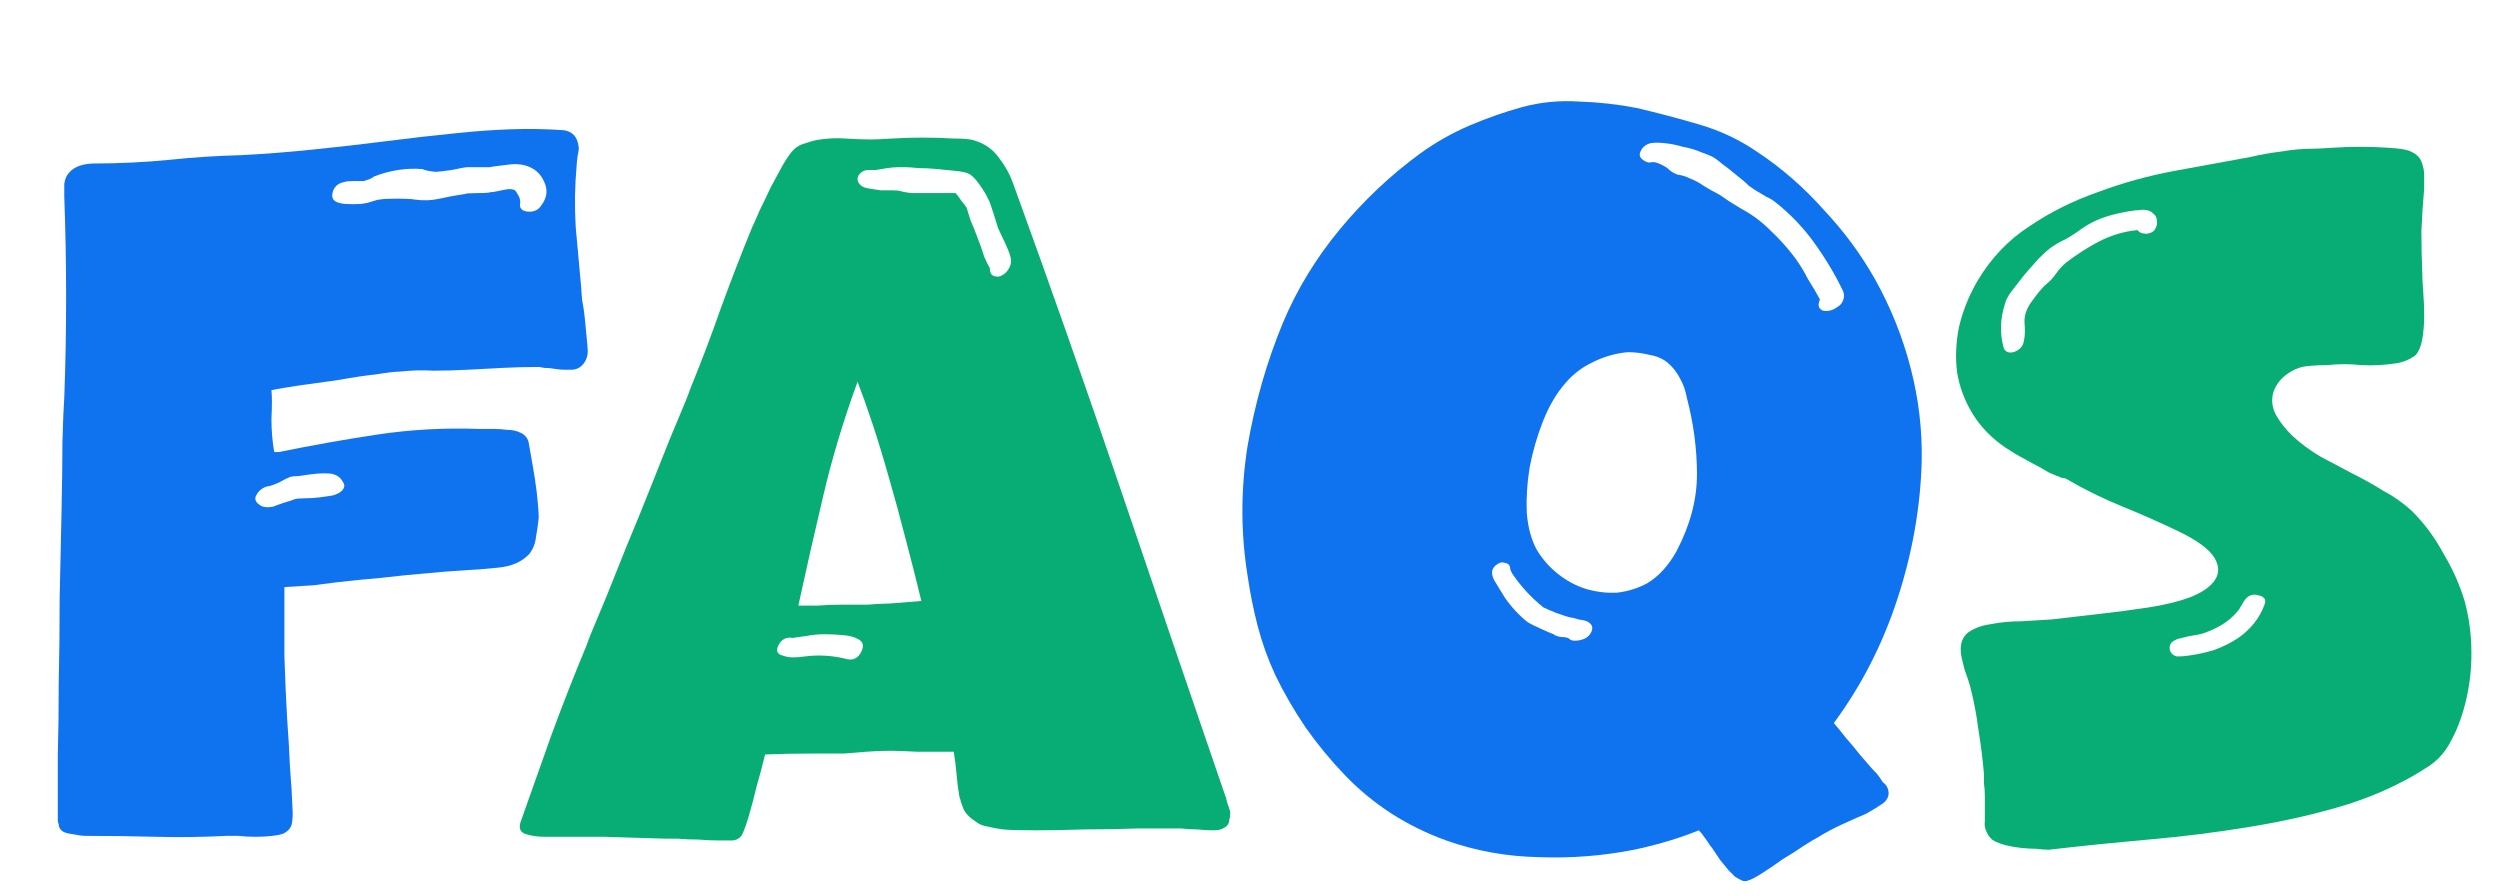<svg width="173" height="62" viewBox="0 0 173 62" fill="none" xmlns="http://www.w3.org/2000/svg">
<g filter="url(#filter0_d_3690_70573)">
<path d="M11.648 50.842C10.027 50.927 8.405 50.948 6.784 50.906C5.205 50.863 3.584 50.842 1.92 50.842C1.707 50.842 1.387 50.799 0.96 50.714C0.576 50.671 0.32 50.564 0.192 50.394C0.107 50.308 0.064 50.18 0.064 50.01C0.021 49.967 0 49.882 0 49.754V48.218C0 47.663 0 46.66 0 45.21C0.043 43.759 0.064 42.116 0.064 40.282C0.107 38.404 0.128 36.442 0.128 34.394C0.171 32.303 0.213 30.34 0.256 28.506C0.299 26.628 0.32 24.986 0.32 23.578C0.363 22.127 0.405 21.103 0.448 20.506C0.533 18.202 0.576 15.898 0.576 13.594C0.576 11.247 0.533 8.922 0.448 6.618C0.448 6.319 0.448 6.02 0.448 5.722C0.491 5.38 0.619 5.103 0.832 4.89C1.045 4.676 1.301 4.527 1.6 4.442C1.899 4.356 2.197 4.314 2.496 4.314C3.349 4.314 4.224 4.292 5.12 4.25C6.016 4.207 6.891 4.143 7.744 4.058C9.365 3.887 11.008 3.78 12.672 3.738C14.336 3.652 15.979 3.524 17.6 3.354C19.307 3.183 20.992 2.991 22.656 2.778C24.32 2.564 26.005 2.372 27.712 2.202C28.949 2.074 30.165 1.988 31.36 1.946C32.555 1.903 33.771 1.924 35.008 2.01C35.605 2.095 35.947 2.458 36.032 3.098C36.075 3.183 36.053 3.418 35.968 3.802C35.925 4.143 35.904 4.356 35.904 4.442C35.776 5.85 35.755 7.279 35.84 8.73C35.968 10.138 36.096 11.546 36.224 12.954C36.224 13.082 36.245 13.359 36.288 13.786C36.373 14.212 36.437 14.66 36.48 15.13C36.523 15.599 36.565 16.047 36.608 16.474C36.651 16.9 36.672 17.178 36.672 17.306C36.672 17.647 36.565 17.946 36.352 18.202C36.139 18.458 35.861 18.586 35.52 18.586C35.435 18.586 35.285 18.586 35.072 18.586C34.859 18.586 34.624 18.564 34.368 18.522C34.155 18.479 33.92 18.458 33.664 18.458C33.451 18.415 33.323 18.394 33.28 18.394C32.427 18.394 31.595 18.415 30.784 18.458C29.973 18.5 29.163 18.543 28.352 18.586C27.584 18.628 26.795 18.65 25.984 18.65C25.216 18.607 24.448 18.628 23.68 18.714C23.381 18.714 22.827 18.778 22.016 18.906C21.248 18.991 20.395 19.119 19.456 19.29C18.517 19.418 17.6 19.546 16.704 19.674C15.851 19.802 15.211 19.908 14.784 19.994C14.827 20.463 14.827 21.124 14.784 21.978C14.784 22.788 14.848 23.556 14.976 24.282H15.296C17.6 23.812 19.883 23.407 22.144 23.066C24.448 22.724 26.773 22.596 29.12 22.682C29.419 22.682 29.739 22.682 30.08 22.682C30.464 22.682 30.805 22.703 31.104 22.746C31.445 22.746 31.744 22.81 32 22.938C32.299 23.066 32.491 23.279 32.576 23.578C32.619 23.791 32.683 24.154 32.768 24.666C32.853 25.135 32.939 25.647 33.024 26.202C33.109 26.756 33.173 27.29 33.216 27.802C33.259 28.271 33.28 28.612 33.28 28.826C33.237 29.252 33.173 29.7 33.088 30.17C33.045 30.596 32.896 30.98 32.64 31.322C32.128 31.876 31.403 32.196 30.464 32.282C29.653 32.367 28.843 32.431 28.032 32.474C27.264 32.516 26.453 32.58 25.6 32.666C24.533 32.751 23.467 32.858 22.4 32.986C21.376 33.071 20.309 33.178 19.2 33.306C18.901 33.348 18.411 33.412 17.728 33.498C17.045 33.54 16.363 33.583 15.68 33.626V33.882C15.68 35.375 15.68 36.868 15.68 38.362C15.723 39.812 15.787 41.284 15.872 42.778C15.957 43.887 16.021 44.975 16.064 46.042C16.149 47.066 16.213 48.132 16.256 49.242C16.256 49.711 16.213 50.031 16.128 50.202C16.043 50.372 15.893 50.522 15.68 50.65C15.509 50.735 15.232 50.799 14.848 50.842C14.507 50.884 14.123 50.906 13.696 50.906C13.269 50.906 12.864 50.884 12.48 50.842C12.096 50.842 11.819 50.842 11.648 50.842ZM32 7.002C31.915 7.386 32.085 7.599 32.512 7.642C32.939 7.684 33.259 7.535 33.472 7.194C33.856 6.682 33.92 6.148 33.664 5.594C33.408 4.996 32.96 4.612 32.32 4.442C31.979 4.356 31.637 4.335 31.296 4.378C30.955 4.42 30.613 4.463 30.272 4.506C30.229 4.506 30.101 4.527 29.888 4.57C29.717 4.57 29.525 4.57 29.312 4.57C29.099 4.57 28.885 4.57 28.672 4.57C28.501 4.57 28.395 4.57 28.352 4.57C28.224 4.57 27.861 4.634 27.264 4.762C26.667 4.847 26.304 4.89 26.176 4.89C26.091 4.89 25.92 4.868 25.664 4.826C25.451 4.783 25.301 4.74 25.216 4.698C24.661 4.655 24.107 4.676 23.552 4.762C22.997 4.847 22.443 4.996 21.888 5.21C21.845 5.252 21.739 5.316 21.568 5.402C21.397 5.444 21.269 5.487 21.184 5.53C21.099 5.53 20.864 5.53 20.48 5.53C20.139 5.53 19.925 5.551 19.84 5.594C19.371 5.679 19.093 5.935 19.008 6.362C18.923 6.746 19.115 6.98 19.584 7.066C19.712 7.108 19.989 7.13 20.416 7.13C20.843 7.13 21.12 7.108 21.248 7.066C21.333 7.066 21.504 7.023 21.76 6.938C22.016 6.852 22.187 6.81 22.272 6.81C22.485 6.767 22.891 6.746 23.488 6.746C24.085 6.746 24.491 6.767 24.704 6.81C25.301 6.895 25.877 6.874 26.432 6.746C26.987 6.618 27.563 6.511 28.16 6.426C28.245 6.383 28.544 6.362 29.056 6.362C29.568 6.362 29.867 6.34 29.952 6.298C30.08 6.298 30.336 6.255 30.72 6.17C31.104 6.084 31.339 6.063 31.424 6.106C31.595 6.106 31.723 6.212 31.808 6.426C31.936 6.596 32 6.788 32 7.002ZM13.952 27.93C14.165 28.1 14.485 28.143 14.912 28.058C14.997 28.015 15.232 27.93 15.616 27.802C16.043 27.674 16.299 27.588 16.384 27.546C16.555 27.503 16.789 27.482 17.088 27.482C17.429 27.482 17.771 27.46 18.112 27.418C18.453 27.375 18.752 27.332 19.008 27.29C19.307 27.204 19.52 27.098 19.648 26.97C19.861 26.756 19.883 26.543 19.712 26.33C19.584 26.074 19.371 25.903 19.072 25.818C18.944 25.775 18.731 25.754 18.432 25.754C18.176 25.754 17.877 25.775 17.536 25.818C17.237 25.86 16.939 25.903 16.64 25.946C16.384 25.946 16.192 25.967 16.064 26.01C15.936 26.052 15.68 26.18 15.296 26.394C14.912 26.564 14.656 26.65 14.528 26.65C14.187 26.735 13.931 26.927 13.76 27.226C13.589 27.482 13.653 27.716 13.952 27.93Z" fill="#0F72EF"/>
<path d="M46.703 51.162C46.575 51.162 46.276 51.162 45.806 51.162C45.337 51.162 44.846 51.14 44.334 51.098C43.822 51.098 43.332 51.076 42.862 51.034C42.393 51.034 42.094 51.034 41.967 51.034C40.601 50.991 39.215 50.948 37.806 50.906C36.441 50.906 35.076 50.906 33.711 50.906C33.199 50.906 32.751 50.842 32.367 50.714C31.983 50.586 31.876 50.287 32.047 49.818C32.729 47.898 33.433 45.914 34.158 43.866C34.926 41.775 35.737 39.706 36.59 37.658C36.718 37.274 36.974 36.634 37.358 35.738C37.742 34.842 38.169 33.796 38.639 32.602C39.108 31.407 39.62 30.148 40.175 28.826C40.729 27.46 41.241 26.18 41.711 24.986C42.18 23.791 42.606 22.746 42.99 21.85C43.374 20.954 43.63 20.314 43.758 19.93C44.526 18.052 45.23 16.196 45.87 14.362C46.553 12.484 47.279 10.607 48.047 8.73C48.175 8.474 48.345 8.09 48.559 7.578C48.815 7.066 49.071 6.532 49.327 5.978C49.625 5.423 49.903 4.911 50.158 4.442C50.457 3.93 50.713 3.567 50.926 3.354C51.14 3.14 51.417 2.991 51.758 2.906C52.1 2.778 52.441 2.692 52.782 2.65C53.38 2.564 53.956 2.543 54.511 2.586C55.108 2.628 55.705 2.65 56.303 2.65C56.601 2.65 57.071 2.628 57.711 2.586C58.393 2.543 59.097 2.522 59.822 2.522C60.59 2.522 61.316 2.543 61.998 2.586C62.681 2.586 63.151 2.628 63.407 2.714C64.132 2.927 64.708 3.332 65.135 3.93C65.561 4.484 65.881 5.06 66.094 5.658C68.654 12.698 71.129 19.738 73.519 26.778C75.908 33.818 78.319 40.879 80.751 47.962C80.793 48.047 80.857 48.26 80.942 48.602C81.07 48.943 81.135 49.156 81.135 49.242C81.135 49.455 81.113 49.604 81.07 49.69C81.07 49.988 80.921 50.202 80.623 50.33C80.495 50.415 80.26 50.458 79.918 50.458C79.577 50.458 79.215 50.436 78.831 50.394C78.447 50.394 78.084 50.372 77.743 50.33C77.401 50.33 77.145 50.33 76.975 50.33C76.591 50.33 75.844 50.33 74.734 50.33C73.625 50.372 72.43 50.394 71.15 50.394C69.913 50.436 68.74 50.458 67.63 50.458C66.521 50.458 65.775 50.436 65.391 50.394C65.049 50.351 64.708 50.287 64.367 50.202C64.025 50.159 63.727 50.031 63.471 49.818C63.129 49.604 62.873 49.348 62.703 49.05C62.575 48.751 62.468 48.431 62.383 48.09C62.297 47.578 62.233 47.066 62.191 46.554C62.148 46.042 62.084 45.53 61.998 45.018C61.23 45.018 60.377 45.018 59.438 45.018C58.542 44.975 57.945 44.954 57.647 44.954C57.092 44.954 56.537 44.975 55.983 45.018C55.471 45.06 54.937 45.103 54.383 45.146C54.041 45.146 53.294 45.146 52.142 45.146C50.99 45.146 49.924 45.167 48.943 45.21C48.772 45.935 48.58 46.66 48.367 47.386C48.196 48.111 48.004 48.836 47.791 49.562C47.663 49.988 47.535 50.351 47.407 50.65C47.279 50.948 47.044 51.119 46.703 51.162ZM64.495 11.546C64.495 11.802 64.558 11.972 64.686 12.058C64.857 12.143 65.028 12.164 65.198 12.122C65.412 12.036 65.582 11.908 65.71 11.738C65.881 11.524 65.966 11.29 65.966 11.034C65.966 10.82 65.838 10.436 65.582 9.882C65.326 9.327 65.156 8.964 65.07 8.794C65.028 8.666 64.921 8.324 64.751 7.77C64.58 7.215 64.452 6.874 64.367 6.746C64.281 6.532 64.089 6.212 63.791 5.786C63.492 5.359 63.236 5.103 63.023 5.018C62.852 4.932 62.553 4.868 62.127 4.826C61.742 4.783 61.316 4.74 60.846 4.698C60.42 4.655 59.993 4.634 59.566 4.634C59.14 4.591 58.841 4.57 58.67 4.57C58.585 4.57 58.414 4.57 58.158 4.57C57.945 4.57 57.689 4.591 57.391 4.634C57.135 4.676 56.879 4.719 56.623 4.762C56.367 4.762 56.196 4.762 56.111 4.762C55.812 4.762 55.577 4.89 55.407 5.146C55.279 5.402 55.343 5.636 55.599 5.85C55.684 5.935 55.855 5.999 56.111 6.042C56.367 6.084 56.644 6.127 56.943 6.17C57.241 6.17 57.519 6.17 57.775 6.17C58.031 6.17 58.222 6.191 58.35 6.234C58.478 6.276 58.713 6.319 59.054 6.362C59.438 6.362 59.822 6.362 60.206 6.362C60.633 6.362 61.017 6.362 61.358 6.362C61.742 6.362 61.998 6.362 62.127 6.362C62.212 6.447 62.34 6.618 62.511 6.874C62.724 7.13 62.852 7.3 62.895 7.386C62.937 7.514 63.023 7.791 63.151 8.218C63.321 8.602 63.492 9.028 63.663 9.498C63.833 9.924 63.983 10.351 64.111 10.778C64.281 11.162 64.409 11.418 64.495 11.546ZM51.566 34.906C51.737 34.906 52.078 34.906 52.59 34.906C53.145 34.863 53.721 34.842 54.319 34.842C54.916 34.842 55.492 34.842 56.047 34.842C56.601 34.799 56.964 34.778 57.135 34.778C57.348 34.778 57.711 34.756 58.222 34.714C58.777 34.671 59.289 34.628 59.758 34.586C59.417 33.178 59.054 31.748 58.67 30.298C58.286 28.804 57.903 27.396 57.519 26.074C57.135 24.708 56.751 23.45 56.367 22.298C55.983 21.146 55.641 20.186 55.343 19.418C54.361 22.106 53.572 24.73 52.974 27.29C52.377 29.807 51.801 32.346 51.246 34.906H51.566ZM54.639 38.618C55.065 38.703 55.385 38.532 55.599 38.106C55.812 37.679 55.727 37.38 55.343 37.21C55.129 37.082 54.809 36.996 54.383 36.954C53.956 36.911 53.508 36.89 53.038 36.89C52.612 36.89 52.185 36.932 51.758 37.018C51.374 37.06 51.076 37.103 50.862 37.146C50.649 37.103 50.457 37.124 50.286 37.21C50.116 37.295 49.988 37.423 49.903 37.594C49.817 37.722 49.775 37.871 49.775 38.042C49.817 38.212 49.945 38.319 50.158 38.362C50.372 38.447 50.606 38.49 50.862 38.49C51.161 38.49 51.438 38.468 51.694 38.426C52.676 38.298 53.657 38.362 54.639 38.618Z" fill="#08AD76"/>
<path d="M117.014 53.914C116.843 53.999 116.673 53.999 116.502 53.914C116.331 53.828 116.182 53.743 116.054 53.658C115.969 53.572 115.819 53.423 115.606 53.21C115.435 52.996 115.243 52.762 115.03 52.506C114.859 52.25 114.689 51.994 114.518 51.738C114.347 51.524 114.241 51.375 114.198 51.29C114.113 51.162 114.006 51.012 113.878 50.842C113.793 50.714 113.686 50.586 113.558 50.458C112.193 51.012 110.699 51.46 109.078 51.802C106.902 52.228 104.705 52.399 102.486 52.314C100.267 52.271 98.134 51.887 96.086 51.162C93.355 50.18 91.009 48.666 89.046 46.618C88.065 45.594 87.169 44.506 86.358 43.354C85.547 42.159 84.843 40.943 84.246 39.706C83.734 38.596 83.329 37.466 83.03 36.314C82.731 35.162 82.497 33.988 82.326 32.794C81.857 29.85 81.857 26.884 82.326 23.898C82.838 20.911 83.649 18.074 84.758 15.386C85.739 13.039 87.062 10.863 88.726 8.858C90.39 6.852 92.246 5.103 94.294 3.61C95.361 2.842 96.491 2.202 97.686 1.69C98.881 1.178 100.097 0.751 101.334 0.41C102.614 0.068 103.915 -0.06 105.238 0.026C106.603 0.068 107.947 0.218 109.27 0.474C110.721 0.815 112.171 1.199 113.622 1.626C115.073 2.052 116.417 2.692 117.654 3.546C119.318 4.655 120.833 5.978 122.198 7.514C123.606 9.007 124.801 10.628 125.782 12.378C126.849 14.298 127.659 16.324 128.214 18.458C128.769 20.591 129.025 22.746 128.982 24.922C128.897 28.079 128.342 31.236 127.318 34.394C126.294 37.551 124.822 40.431 122.902 43.034C123.158 43.332 123.435 43.674 123.734 44.058C124.075 44.442 124.395 44.826 124.694 45.21C124.993 45.551 125.27 45.871 125.526 46.17C125.782 46.426 125.953 46.618 126.038 46.746C126.123 46.874 126.209 47.002 126.294 47.13C126.422 47.215 126.529 47.343 126.614 47.514C126.785 47.94 126.678 48.303 126.294 48.602C125.91 48.858 125.526 49.092 125.142 49.306C124.545 49.562 123.969 49.818 123.414 50.074C122.859 50.33 122.305 50.628 121.75 50.97C121.579 51.055 121.259 51.247 120.79 51.546C120.363 51.844 119.894 52.143 119.382 52.442C118.913 52.783 118.443 53.103 117.974 53.402C117.505 53.7 117.185 53.871 117.014 53.914ZM121.942 13.722C121.771 14.106 121.835 14.362 122.134 14.49C122.475 14.575 122.817 14.49 123.158 14.234C123.329 14.148 123.457 13.999 123.542 13.786C123.627 13.572 123.627 13.359 123.542 13.146C122.987 11.994 122.326 10.884 121.558 9.818C120.79 8.751 119.894 7.812 118.87 7.002C118.657 6.831 118.443 6.703 118.23 6.618C118.017 6.49 117.803 6.362 117.59 6.234C117.505 6.191 117.313 6.063 117.014 5.85C116.758 5.594 116.459 5.338 116.118 5.082C115.819 4.826 115.521 4.591 115.222 4.378C114.966 4.164 114.774 4.015 114.646 3.93C114.433 3.802 114.134 3.674 113.75 3.546C113.366 3.375 112.939 3.247 112.47 3.162C112.043 3.034 111.617 2.948 111.19 2.906C110.806 2.863 110.486 2.863 110.23 2.906C109.889 2.991 109.654 3.183 109.526 3.482C109.398 3.738 109.483 3.951 109.782 4.122C109.91 4.207 110.038 4.25 110.166 4.25C110.294 4.207 110.443 4.207 110.614 4.25C110.87 4.335 111.126 4.463 111.382 4.634C111.595 4.847 111.83 4.996 112.086 5.082C112.385 5.124 112.662 5.21 112.918 5.338C113.259 5.466 113.579 5.636 113.878 5.85C114.219 6.063 114.561 6.255 114.902 6.426C114.987 6.468 115.243 6.639 115.67 6.938C116.097 7.194 116.374 7.364 116.502 7.45C117.227 7.834 117.889 8.324 118.486 8.922C119.126 9.519 119.702 10.159 120.214 10.842C120.555 11.311 120.854 11.802 121.11 12.314C121.409 12.783 121.686 13.252 121.942 13.722ZM102.358 31.066C102.742 31.706 103.233 32.26 103.83 32.73C104.427 33.199 105.067 33.54 105.75 33.754C106.475 33.967 107.201 34.052 107.926 34.01C108.651 33.924 109.334 33.711 109.974 33.37C110.401 33.114 110.785 32.794 111.126 32.41C111.467 32.026 111.766 31.599 112.022 31.13C112.961 29.338 113.43 27.567 113.43 25.818C113.43 24.068 113.195 22.298 112.726 20.506C112.641 20.036 112.491 19.61 112.278 19.226C112.065 18.799 111.787 18.436 111.446 18.138C111.105 17.839 110.678 17.647 110.166 17.562C109.654 17.434 109.142 17.37 108.63 17.37C107.734 17.455 106.881 17.711 106.07 18.138C105.302 18.522 104.641 19.076 104.086 19.802C103.574 20.442 103.126 21.252 102.742 22.234C102.358 23.215 102.059 24.26 101.846 25.37C101.675 26.436 101.611 27.482 101.654 28.506C101.739 29.53 101.974 30.383 102.358 31.066ZM104.598 37.21C104.683 37.295 104.811 37.338 104.982 37.338C105.153 37.338 105.302 37.316 105.43 37.274C105.771 37.188 106.006 36.996 106.134 36.698C106.262 36.399 106.155 36.164 105.814 35.994C105.729 35.951 105.537 35.908 105.238 35.866C104.982 35.78 104.811 35.738 104.726 35.738C104.513 35.695 104.171 35.588 103.702 35.418C103.275 35.247 102.977 35.119 102.806 35.034C101.953 34.351 101.227 33.562 100.63 32.666C100.545 32.495 100.502 32.388 100.502 32.346C100.502 32.132 100.395 32.004 100.182 31.962C99.969 31.876 99.755 31.919 99.542 32.09C99.201 32.346 99.158 32.708 99.414 33.178C99.67 33.604 99.905 33.988 100.118 34.33C100.587 35.012 101.121 35.588 101.718 36.058C101.846 36.143 102.145 36.292 102.614 36.506C103.083 36.719 103.382 36.847 103.51 36.89C103.595 36.975 103.766 37.039 104.022 37.082C104.321 37.082 104.513 37.124 104.598 37.21Z" fill="#0F72EF"/>
<path d="M137.768 51.802C137.555 51.802 137.278 51.78 136.936 51.738C136.595 51.738 136.232 51.716 135.848 51.674C135.464 51.631 135.102 51.567 134.76 51.482C134.462 51.396 134.227 51.311 134.056 51.226C133.8 51.098 133.608 50.884 133.48 50.586C133.352 50.33 133.31 50.074 133.352 49.818C133.352 49.69 133.352 49.476 133.352 49.178C133.352 48.836 133.352 48.495 133.352 48.154C133.352 47.812 133.331 47.492 133.288 47.194C133.288 46.895 133.288 46.682 133.288 46.554C133.203 45.53 133.075 44.506 132.904 43.482C132.776 42.458 132.584 41.455 132.328 40.474C132.286 40.303 132.158 39.919 131.944 39.322C131.774 38.682 131.688 38.276 131.688 38.106C131.646 37.508 131.817 37.06 132.201 36.762C132.627 36.463 133.16 36.271 133.8 36.186C134.44 36.058 135.123 35.994 135.848 35.994C136.616 35.951 137.32 35.908 137.96 35.866C139.07 35.738 140.179 35.61 141.288 35.482C142.44 35.354 143.571 35.204 144.68 35.034C145.79 34.863 146.75 34.628 147.561 34.33C148.414 33.988 148.99 33.583 149.288 33.114C149.587 32.644 149.566 32.132 149.224 31.578C148.883 31.023 148.115 30.447 146.921 29.85C145.598 29.21 144.254 28.612 142.888 28.058C141.523 27.503 140.222 26.863 138.984 26.138C138.899 26.095 138.814 26.074 138.729 26.074C138.686 26.074 138.622 26.052 138.536 26.01C138.408 25.967 138.152 25.86 137.768 25.69C137.427 25.476 137.043 25.263 136.617 25.05C136.233 24.836 135.848 24.623 135.464 24.41C135.123 24.196 134.888 24.047 134.76 23.962C133.822 23.322 133.075 22.554 132.52 21.658C131.966 20.762 131.603 19.802 131.432 18.778C131.304 17.754 131.347 16.708 131.561 15.642C131.817 14.532 132.243 13.466 132.84 12.442C133.779 10.863 134.974 9.604 136.424 8.666C137.875 7.684 139.454 6.895 141.16 6.298C142.867 5.658 144.638 5.167 146.472 4.826C148.307 4.484 150.056 4.164 151.72 3.866C152.446 3.695 153.171 3.567 153.896 3.482C154.622 3.354 155.347 3.29 156.072 3.29C156.328 3.29 156.755 3.268 157.352 3.226C157.992 3.183 158.654 3.162 159.337 3.162C160.062 3.162 160.723 3.183 161.32 3.226C161.96 3.268 162.408 3.332 162.664 3.418C163.134 3.588 163.433 3.844 163.561 4.186C163.689 4.484 163.753 4.804 163.753 5.146C163.753 5.444 163.753 5.743 163.753 6.042C163.667 7.023 163.603 8.004 163.561 8.986C163.561 9.967 163.582 10.948 163.624 11.93C163.624 12.228 163.646 12.655 163.688 13.21C163.731 13.722 163.753 14.276 163.753 14.874C163.753 15.428 163.71 15.962 163.624 16.474C163.539 16.943 163.39 17.306 163.176 17.562C162.792 17.86 162.344 18.052 161.832 18.138C161.022 18.266 160.211 18.308 159.4 18.266C158.632 18.18 157.843 18.18 157.033 18.266C156.606 18.266 156.158 18.287 155.688 18.33C155.262 18.372 154.878 18.5 154.536 18.714C153.939 19.055 153.534 19.524 153.32 20.122C153.15 20.719 153.235 21.295 153.576 21.85C153.704 22.063 153.854 22.276 154.024 22.49C154.195 22.703 154.387 22.916 154.6 23.13C155.198 23.684 155.859 24.175 156.584 24.602C157.31 24.986 158.035 25.37 158.76 25.754C159.528 26.138 160.254 26.543 160.936 26.97C161.662 27.354 162.323 27.823 162.921 28.378C163.774 29.231 164.499 30.212 165.096 31.322C165.736 32.388 166.227 33.498 166.568 34.65C166.91 35.93 167.059 37.274 167.016 38.682C166.974 40.047 166.739 41.37 166.312 42.65C166.099 43.29 165.822 43.908 165.48 44.506C165.139 45.103 164.691 45.594 164.136 45.978C162.472 47.087 160.574 47.983 158.44 48.666C156.35 49.306 154.131 49.818 151.785 50.202C149.48 50.586 147.112 50.884 144.68 51.098C142.291 51.311 139.987 51.546 137.768 51.802ZM134.632 16.986C134.718 17.327 134.952 17.455 135.336 17.37C135.72 17.242 135.955 17.007 136.04 16.666C136.126 16.282 136.147 15.876 136.104 15.45C136.062 15.023 136.147 14.618 136.36 14.234C136.446 14.063 136.638 13.786 136.936 13.402C137.235 13.018 137.47 12.762 137.64 12.634C137.896 12.42 138.11 12.186 138.28 11.93C138.494 11.631 138.728 11.375 138.984 11.162C139.71 10.607 140.478 10.116 141.288 9.69C142.142 9.263 143.016 9.007 143.912 8.922C144.04 9.092 144.254 9.178 144.552 9.178C144.851 9.135 145.043 9.028 145.128 8.858C145.256 8.644 145.299 8.452 145.257 8.282C145.257 8.068 145.171 7.898 145 7.77C144.83 7.599 144.595 7.514 144.296 7.514C143.571 7.556 142.824 7.684 142.056 7.898C141.288 8.111 140.606 8.431 140.008 8.858C139.667 9.114 139.305 9.348 138.921 9.562C138.537 9.732 138.174 9.946 137.832 10.202C137.662 10.33 137.406 10.564 137.064 10.906C136.766 11.247 136.446 11.61 136.104 11.994C135.806 12.378 135.507 12.762 135.208 13.146C134.952 13.487 134.803 13.764 134.76 13.978C134.419 15.002 134.376 16.004 134.632 16.986ZM146.152 37.978C146.238 38.234 146.408 38.383 146.664 38.426C146.963 38.426 147.24 38.404 147.496 38.362C148.094 38.276 148.67 38.148 149.224 37.978C149.822 37.764 150.376 37.487 150.888 37.146C151.742 36.548 152.339 35.802 152.68 34.906C152.851 34.522 152.723 34.287 152.296 34.202C151.912 34.074 151.593 34.18 151.337 34.522C151.294 34.564 151.23 34.671 151.145 34.842C151.059 34.97 150.995 35.076 150.952 35.162C150.654 35.546 150.312 35.866 149.928 36.122C149.544 36.378 149.118 36.591 148.648 36.762C148.435 36.847 148.179 36.911 147.88 36.954C147.582 36.996 147.283 37.06 146.984 37.146C146.728 37.188 146.515 37.274 146.344 37.402C146.174 37.53 146.11 37.722 146.152 37.978Z" fill="#08AD76"/>
</g>
<defs>
<filter id="filter0_d_3690_70573" x="0" y="0" width="172.023" height="61.977" filterUnits="userSpaceOnUse" color-interpolation-filters="sRGB">
<feFlood flood-opacity="0" result="BackgroundImageFix"/>
<feColorMatrix in="SourceAlpha" type="matrix" values="0 0 0 0 0 0 0 0 0 0 0 0 0 0 0 0 0 0 127 0" result="hardAlpha"/>
<feOffset dx="4" dy="7"/>
<feGaussianBlur stdDeviation="0.5"/>
<feComposite in2="hardAlpha" operator="out"/>
<feColorMatrix type="matrix" values="0 0 0 0 0.059 0 0 0 0 0.447 0 0 0 0 0.933 0 0 0 0.25 0"/>
<feBlend mode="normal" in2="BackgroundImageFix" result="effect1_dropShadow_3690_70573"/>
<feBlend mode="normal" in="SourceGraphic" in2="effect1_dropShadow_3690_70573" result="shape"/>
</filter>
</defs>
</svg>

